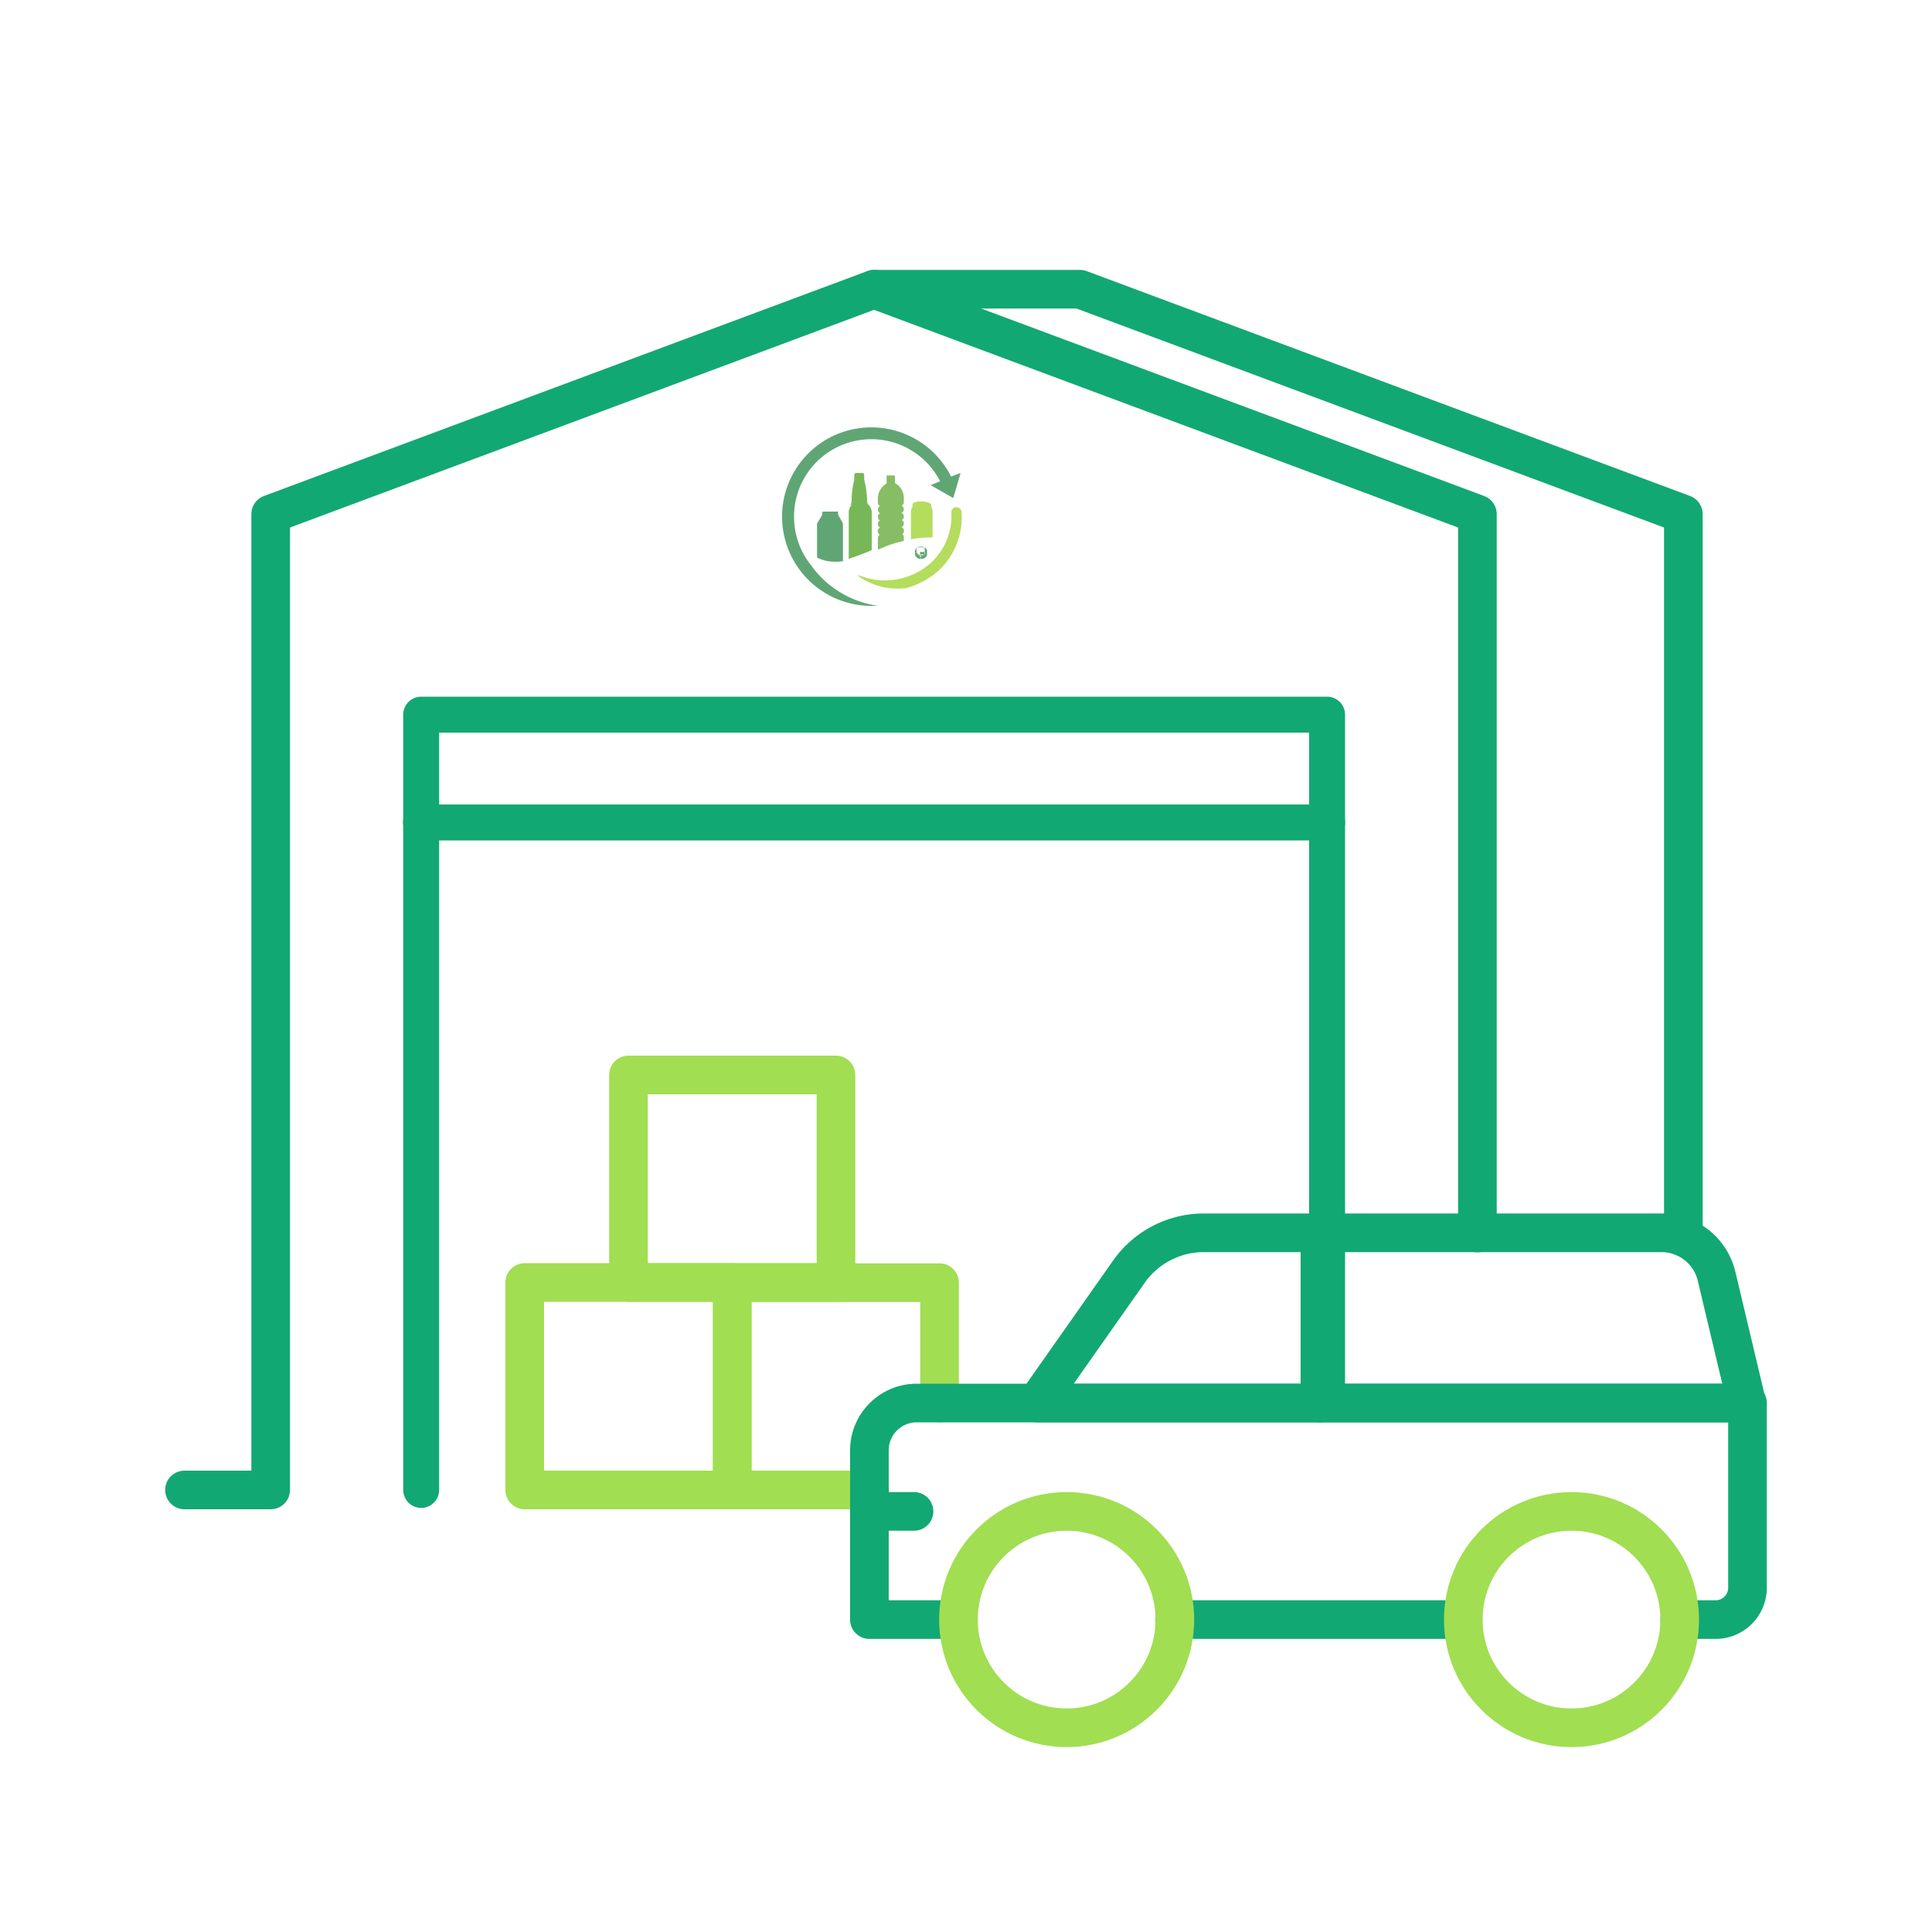 <svg xmlns="http://www.w3.org/2000/svg" viewBox="0 0 100 100"><defs><style>.cls-1,.cls-2,.cls-7{fill:none;stroke-linecap:round;stroke-linejoin:round;}.cls-1,.cls-2{stroke:#12a873;}.cls-1,.cls-7{stroke-width:2px;}.cls-2{stroke-width:1.86px;}.cls-3{fill:#87bd64;}.cls-4{fill:#78b757;}.cls-5{fill:#60a675;}.cls-6{fill:#b4dd5e;}.cls-7{stroke:#a1de52;}</style></defs><g id="Icons"><polyline class="cls-1" points="9.55 77.12 14.01 77.12 14.01 26.61 45.24 14.97 76.47 26.61 76.47 63.82"/><polyline class="cls-1" points="45.24 14.97 55.9 14.97 87.13 26.61 87.13 64.03"/><polyline class="cls-2" points="21.8 77.12 21.8 42.57 21.8 36.99 68.69 36.99 68.69 42.57 68.69 63.82 68.69 72.62"/><path class="cls-3" d="M46.67,27.63h0a.18.18,0,0,1,.11.17V28a5.66,5.66,0,0,0-.93.28l-.41.17v-.59a.18.18,0,0,1,.1-.18.21.21,0,0,1-.11-.18.19.19,0,0,1,.13-.19.19.19,0,0,1-.12-.19.17.17,0,0,1,.11-.18.19.19,0,0,1-.11-.19.17.17,0,0,1,.12-.18.21.21,0,0,1,0-.38.17.17,0,0,1-.12-.17h0v-.16a.89.89,0,0,1,.45-.83v-.13a.05.05,0,0,1,0,0,0,0,0,0,1,0,0,0,0,0,0,1,0-.05v-.24a0,0,0,0,1,0,0h.43a0,0,0,0,1,0,0v.24a0,0,0,0,1,0,.05,0,0,0,0,1,0,0,.05.05,0,0,1,0,0V25a.88.88,0,0,1,.46.83V26h0a.17.17,0,0,1-.12.17.21.21,0,0,1,0,.38.17.17,0,0,1,.12.18.19.19,0,0,1-.11.19.17.17,0,0,1,.11.18.19.19,0,0,1-.12.19.19.19,0,0,1,.13.19.21.21,0,0,1-.11.18Z"/><path class="cls-4" d="M44.09,26.13a.57.57,0,0,0-.16.43v2.27a.12.12,0,0,0,0,.09c.35-.1.74-.26,1.19-.44V26.56a.57.57,0,0,0-.16-.43c-.08-.08-.08-.1-.08-.31a5.34,5.34,0,0,0-.15-1l0,0s0-.09,0-.11l0-.05h0l0-.1a.1.1,0,0,0-.1-.08h-.3a.11.11,0,0,0-.11.08l0,.1h0v.05a.14.14,0,0,0,0,.11l0,0a4.64,4.64,0,0,0-.14,1c0,.21,0,.23-.08.31Z"/><path class="cls-5" d="M49.72,24.48l-.38,1.3-1.17-.67.49-.2a4,4,0,0,0-7.56,1.84,4,4,0,0,0,.82,2.43l.2.26.06.08a5.13,5.13,0,0,0,3.29,1.84h-.36a4.62,4.62,0,1,1,4.12-6.69Zm-6.4,2h-.7a.06.06,0,0,0-.06.05v.12l-.27.45v1.76a2,2,0,0,0,.59.19,2.84,2.84,0,0,0,.75,0V27.09l-.25-.45v-.12A.06.06,0,0,0,43.32,26.47Z"/><path class="cls-5" d="M47.67,28.91a.31.31,0,0,1-.13,0,.23.23,0,0,1-.1-.07.36.36,0,0,1-.07-.1.31.31,0,0,1,0-.13.28.28,0,0,1,0-.13.41.41,0,0,1,.07-.11l.1-.07.13,0,.13,0,.11.07a.41.41,0,0,1,.07.11.51.51,0,0,1,0,.13.59.59,0,0,1,0,.13.36.36,0,0,1-.07.1.26.26,0,0,1-.11.07A.28.28,0,0,1,47.67,28.91Zm0-.58-.09,0-.08,0-.06.08a.31.31,0,0,0,0,.1.18.18,0,0,0,.07.17l.08.06h.19l.08-.06a.22.22,0,0,0,0-.08.29.29,0,0,0,0-.09.3.3,0,0,0,0-.1.35.35,0,0,0,0-.08l-.08,0Zm0,.37v0h.08v0h.08s0,0,0,0v0h0v0h0s0,0,0,0h0s0,0,0,0a.07.07,0,0,0,0-.05.11.11,0,0,0,0-.08.09.09,0,0,0-.07,0h-.14v.27h.06S47.63,28.71,47.63,28.7Zm0-.2h.08s0,0,0,0v0h-.1v0h0Z"/><path class="cls-6" d="M48.68,29.44a4.1,4.1,0,0,1-1.78,1,3.48,3.48,0,0,1-1.85-.27,3,3,0,0,1-.67-.39l.09,0a3.55,3.55,0,0,0,3.84-.77,3.28,3.28,0,0,0,.93-2.49.27.27,0,0,1,.26-.27.27.27,0,0,1,.27.26A3.77,3.77,0,0,1,48.68,29.44Zm-.41-1.62V26.48a.4.4,0,0,0-.07-.24h0s0,0,0-.12-.44-.17-.49-.17-.48,0-.48.17,0,.1,0,.12h0a.41.41,0,0,0-.08.24v1.43A5.54,5.54,0,0,1,48.27,27.82Z"/><rect class="cls-7" x="32.53" y="55.64" width="10.74" height="10.74"/><rect class="cls-7" x="27.16" y="66.38" width="10.74" height="10.74"/><polyline class="cls-7" points="48.63 72.62 48.63 66.39 43.27 66.39 37.9 66.39 37.9 77.12 45.02 77.12"/><path class="cls-1" d="M49.6,83.83H45V75.07a2.45,2.45,0,0,1,2.45-2.45h43v9.56a1.65,1.65,0,0,1-1.65,1.65H86.94"/><line class="cls-1" x1="75.73" y1="83.83" x2="60.81" y2="83.83"/><path class="cls-1" d="M53.65,72.62l4.79-6.81a4.74,4.74,0,0,1,3.86-2H86a2.93,2.93,0,0,1,2.85,2.25l1.56,6.56Z"/><circle class="cls-7" cx="55.21" cy="83.83" r="5.6"/><circle class="cls-7" cx="81.34" cy="83.83" r="5.6"/><line class="cls-1" x1="68.32" y1="63.81" x2="68.32" y2="72.62"/><line class="cls-1" x1="45.02" y1="78.23" x2="47.31" y2="78.23"/><line class="cls-2" x1="21.79" y1="42.57" x2="68.69" y2="42.57"/></g></svg>
